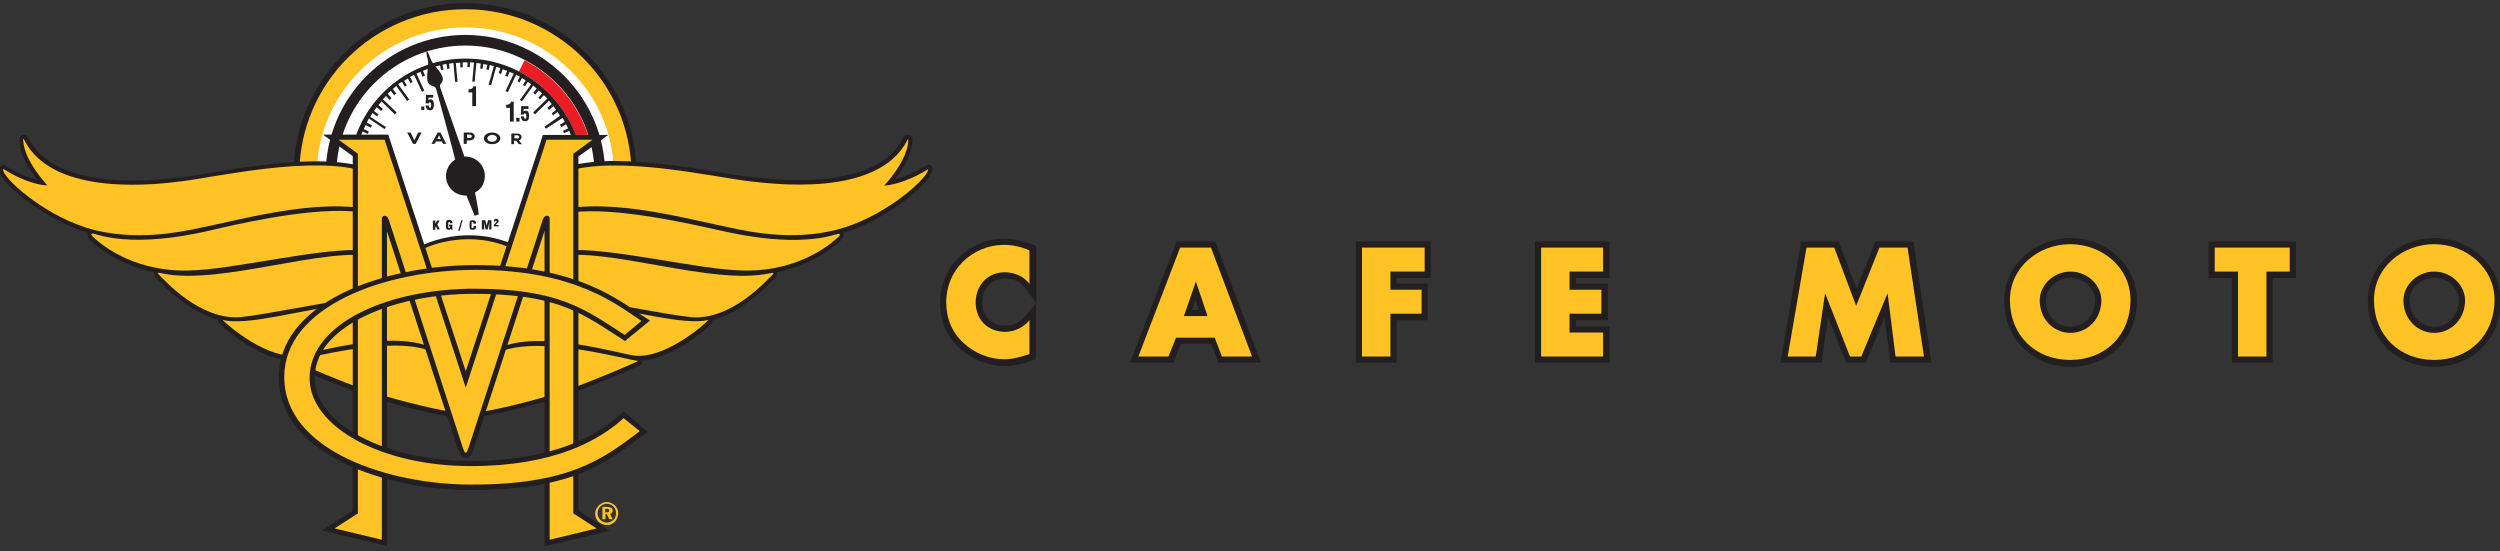 <?xml version="1.0" encoding="utf-8"?>
<!-- Generator: Adobe Illustrator 22.1.0, SVG Export Plug-In . SVG Version: 6.00 Build 0)  -->
<svg version="1.1" id="Layer_1" xmlns="http://www.w3.org/2000/svg" xmlns:xlink="http://www.w3.org/1999/xlink" x="0px" y="0px"
	 viewBox="0 0 730 161" style="enable-background:new 0 0 730 161;" xml:space="preserve">
<rect x="0" y="0" width="730" height="161" fill="#333333" stroke="none"/>
<style type="text/css">
	.st0{fill:#231F20;}
	.st1{fill:#FFC325;}
	.st2{fill:#FFFFFF;}
	.st3{fill:#EC1C24;}
</style>
<g>
	<g>
		<g>
			<path class="st0" d="M367.3,103.5l-12-31.8l-0.4-1.2h-1.2h-9h-1.2l-0.4,1.2l-12.2,31.8l-0.9,2.4h2.6h8.8h1.2l0.5-1.1l1.7-4.4h8.9
				l1.6,4.3l0.4,1.2h1.2h8.8h2.6L367.3,103.5z M349.1,87.7l0.9,2.8h-1.9L349.1,87.7z"/>
			<path class="st0" d="M293.1,69.7c-4.9,0-9.9,2.1-13.4,5.7c-3.4,3.5-5.2,8-5.2,12.9c0,5.5,1.9,9.9,5.7,13.4
				c3.6,3.3,8.3,5.2,13.2,5.2c2.8,0,4.9-0.6,7.6-1.5l1.5-0.5V88.6l-3.2,3.8c-1.4,1.7-3.6,2.7-5.7,2.7c-4.1,0-6.8-2.8-6.8-6.8
				c0-4.1,2.7-7,6.7-7c2.3,0,4.5,1,5.8,2.8l3.3,4.4V71.9l-1.1-0.5C298.5,70.2,295.8,69.7,293.1,69.7z"/>
			<polygon class="st0" points="395.9,105.9 407.8,105.9 407.8,93.5 416.9,93.5 416.9,82.8 407.8,82.8 407.8,81.2 417.8,81.2 
				417.8,70.5 395.9,70.5 			"/>
			<polygon class="st0" points="448.2,105.9 470,105.9 470,95.3 460.2,95.3 460.2,93.5 469.5,93.5 469.5,82.8 460.2,82.8 
				460.2,81.2 470,81.2 470,70.5 448.2,70.5 			"/>
			<polygon class="st0" points="547.6,70.5 542.1,84.3 536.9,70.5 525.9,70.5 519.9,105.9 531.9,105.9 533.8,92.7 539.1,105.9 
				544.8,105.9 550.3,92.7 552,105.9 564,105.9 558.7,70.5 			"/>
			<path class="st0" d="M604.6,69.5c-10.7,0-19.4,8.2-19.4,18.2c0,11.2,8.2,19.4,19.4,19.4c11.2,0,19.4-8.1,19.4-19.4
				C624,77.6,615.3,69.5,604.6,69.5z M604.6,95.4c-4.1,0-7.2-3.3-7.2-7.7c0-3.5,3.3-6.6,7.2-6.6c3.8,0,7.2,3.1,7.2,6.6
				C611.7,92.1,608.6,95.4,604.6,95.4z"/>
			<polygon class="st0" points="644.9,81.2 651.7,81.2 651.7,105.9 663.6,105.9 663.6,81.2 670.4,81.2 670.4,70.5 644.9,70.5 			"/>
			<path class="st0" d="M710.8,69.5c-10.7,0-19.4,8.2-19.4,18.2c0,11.2,8.2,19.4,19.4,19.4c11.2,0,19.4-8.1,19.4-19.4
				C730.2,77.6,721.5,69.5,710.8,69.5z M710.8,95.4c-4.1,0-7.2-3.3-7.2-7.7c0-3.5,3.3-6.6,7.2-6.6c3.8,0,7.2,3.1,7.2,6.6
				C717.9,92.1,714.9,95.4,710.8,95.4z"/>
		</g>
		<g>
			<path class="st1" d="M300.7,83c-1.7-2.3-4.4-3.5-7.3-3.5c-5.1,0-8.5,3.9-8.5,8.8c0,5,3.5,8.6,8.6,8.6c2.7,0,5.4-1.3,7.1-3.4v9.9
				c-2.7,0.8-4.7,1.5-7.3,1.5c-4.4,0-8.6-1.7-11.9-4.7c-3.5-3.2-5.1-7.3-5.1-12c0-4.3,1.6-8.5,4.7-11.6c3.1-3.2,7.6-5.1,12.1-5.1
				c2.7,0,5.1,0.6,7.5,1.6V83z"/>
			<path class="st1" d="M343.4,98.6l-2.2,5.5h-8.8l12.2-31.8h9l12,31.8h-8.8l-2.1-5.5H343.4z M349.2,82.2L349.2,82.2l-3.5,10.1h6.9
				L349.2,82.2z"/>
			<path class="st1" d="M406,79.3v5.3h9.1v7H406v12.5h-8.3V72.3H416v7H406z"/>
			<path class="st1" d="M458.3,79.3v5.3h9.3v7h-9.3v5.5h9.8v7h-18.1V72.3h18.1v7H458.3z"/>
			<path class="st1" d="M527.5,72.3h8.1l6.4,17l6.8-17h8.2l4.8,31.8h-8.3l-2.3-18.3h-0.1l-7.6,18.3h-3.3L533,85.8h-0.1l-2.7,18.3
				h-8.2L527.5,72.3z"/>
			<path class="st1" d="M622.1,87.6c0,10.3-7.4,17.5-17.6,17.5c-10.2,0-17.6-7.2-17.6-17.5c0-9.6,8.4-16.3,17.6-16.3
				C613.7,71.3,622.1,78,622.1,87.6z M595.6,87.7c0,5.5,4,9.5,9,9.5c4.9,0,9-4,9-9.5c0-4.4-4-8.4-9-8.4
				C599.6,79.3,595.6,83.3,595.6,87.7z"/>
			<path class="st1" d="M661.8,104.1h-8.3V79.3h-6.8v-7h21.9v7h-6.8V104.1z"/>
			<path class="st1" d="M728.4,87.6c0,10.3-7.4,17.5-17.6,17.5c-10.2,0-17.6-7.2-17.6-17.5c0-9.6,8.4-16.3,17.6-16.3
				C719.9,71.3,728.4,78,728.4,87.6z M701.8,87.7c0,5.5,4.1,9.5,9,9.5c4.9,0,9-4,9-9.5c0-4.4-4-8.4-9-8.4
				C705.8,79.3,701.8,83.3,701.8,87.7z"/>
		</g>
	</g>
	<g>
		<g>
			<path class="st0" d="M85.7,51c0,27.6,22.4,50.1,50.1,50.1c27.6,0,50.1-22.4,50.1-50.1c0-27.6-22.4-50.1-50.1-50.1
				C108.2,1,85.7,23.4,85.7,51z"/>
		</g>
		<g>
			<path class="st2" d="M92.2,51c0,24.1,19.5,43.6,43.6,43.6c24.1,0,43.6-19.5,43.6-43.6c0-24.1-19.5-43.6-43.6-43.6
				C111.7,7.4,92.2,26.9,92.2,51z"/>
		</g>
		<g>
			<g>
				<path class="st1" d="M135.9,2.7c-26.8,0-48.5,21.6-48.5,48.3c0,26.7,21.7,48.3,48.5,48.3c26.8,0,48.5-21.6,48.5-48.3
					C184.4,24.4,162.7,2.7,135.9,2.7z M135.9,94.2c-24,0-43.4-19.3-43.4-43.1c0-23.8,19.4-43.1,43.4-43.1c24,0,43.4,19.3,43.4,43.1
					C179.2,74.8,159.8,94.2,135.9,94.2z"/>
			</g>
			<g>
				<g>
					<path class="st0" d="M98.2,51c0-20.8,16.9-37.7,37.7-37.7c20.8,0,37.7,16.9,37.7,37.7h3.1c0-22.5-18.3-40.8-40.8-40.8
						c-22.5,0-40.8,18.3-40.8,40.8H98.2z"/>
					<path class="st3" d="M168,39.4h3.7c-3.1-9.4-9.8-17.2-18.5-21.8l-1.7,3.3C159.1,24.7,165,31.3,168,39.4z"/>
					<g>
						<g>
							<path class="st0" d="M118.9,38.7h1L121,41l1.1-2.3h1l-1.7,3.3h-0.8L118.9,38.7z"/>
							<path class="st0" d="M127.8,38.7h0.8l1.7,3.3h-0.9l-0.4-0.7h-1.7l-0.4,0.7H126L127.8,38.7z M128.7,40.6l-0.5-1.1l-0.5,1.1
								H128.7z"/>
							<path class="st0" d="M135.5,38.7h1.6c1,0,1.5,0.5,1.5,1.1v0c0,0.8-0.7,1.2-1.6,1.2h-0.7v1h-0.9V38.7z M137.1,40.3
								c0.4,0,0.7-0.2,0.7-0.5v0c0-0.3-0.3-0.5-0.7-0.5h-0.7v1H137.1z"/>
							<path class="st0" d="M141.3,40.4L141.3,40.4c0-0.9,1-1.7,2.4-1.7c1.4,0,2.4,0.8,2.4,1.7v0c0,0.9-1,1.7-2.4,1.7
								C142.3,42.1,141.3,41.3,141.3,40.4z M145.1,40.4L145.1,40.4c0-0.6-0.6-1-1.4-1c-0.8,0-1.4,0.5-1.4,1v0c0,0.6,0.6,1,1.4,1
								C144.5,41.4,145.1,40.9,145.1,40.4z"/>
							<path class="st0" d="M149.4,39h1.6c0.5,0,0.8,0.1,1,0.3c0.2,0.2,0.3,0.4,0.3,0.7v0c0,0.5-0.3,0.8-0.8,1l0.9,1.1h-0.9l-0.8-1
								h0h-0.6v1h-0.8V39z M151,40.5c0.4,0,0.6-0.2,0.6-0.5v0c0-0.3-0.2-0.5-0.6-0.5h-0.8v0.9H151z"/>
						</g>
						<g>
							<polyline class="st0" points="123,32.1 123,31.1 123.9,31.1 123.9,32.1 123,32.1 							"/>
							<path class="st0" d="M124.3,30.2l0.1-2.5l2.1,0v0.8l-1.4,0l0,0.8c0.2-0.2,0.4-0.3,0.6-0.3c0.8,0,1,0.8,1,1.6
								c0,1-0.3,1.6-1.2,1.6c-0.7,0-1-0.4-1.2-1.1l0-0.3l0.9,0c0,0.2,0,0.6,0.3,0.7c0.4,0,0.4-0.5,0.4-0.7c0-0.3,0-0.9-0.4-0.9
								c-0.2,0-0.3,0.1-0.3,0.3L124.3,30.2"/>
							<path class="st0" d="M137.9,27l-1.1,0l0-0.9c0.6,0,1.3-0.2,1.4-0.9l0.8,0l0,5.8l-1.1,0L137.9,27"/>
							<path class="st0" d="M148.9,31.5l-1.1,0l0-0.9c0.6,0,1.3-0.2,1.4-0.9l0.8,0l0,5.8l-1.1,0L148.9,31.5"/>
							<polyline class="st0" points="151.7,35.5 151.7,34.4 150.7,34.4 150.8,35.5 151.7,35.5 							"/>
							<path class="st0" d="M152.1,33.5l0.1-2.5l2.1,0l0,0.8l-1.4,0l0,0.8c0.2-0.2,0.4-0.3,0.6-0.3c0.8,0,1,0.8,1,1.5
								c0,1-0.3,1.6-1.2,1.6c-0.7,0-1-0.4-1.2-1.1l0-0.3l0.9,0c0,0.2,0,0.6,0.3,0.7c0.4,0,0.4-0.5,0.4-0.7c0-0.3,0-0.9-0.4-0.9
								c-0.2,0-0.3,0.1-0.3,0.3L152.1,33.5"/>
						</g>
						<path class="st0" d="M136,17.1c-14.7,0-27.2,9.2-32,22.3h1.5c0.1-0.3,0.3-0.7,0.4-1l1.5,0.7c0.1-0.2,0.2-0.5,0.3-0.7l-1.5-0.7
							c0.2-0.4,0.4-0.8,0.6-1.2l1.5,0.8c0.1-0.2,0.2-0.5,0.3-0.7l-1.5-0.8c0.2-0.4,0.4-0.8,0.6-1.2l4.6,3.1c0.1-0.2,0.3-0.4,0.4-0.6
							l-4.6-3c0.2-0.4,0.5-0.7,0.7-1.1l1.3,1c0.1-0.2,0.3-0.4,0.4-0.6l-1.3-1c0.3-0.4,0.5-0.7,0.8-1.1l1.3,1.1
							c0.1-0.2,0.3-0.4,0.5-0.6l-1.3-1.1c0.3-0.4,0.6-0.7,0.9-1.1l3.9,3.8c0.2-0.2,0.3-0.4,0.5-0.6l-4-3.8c0.3-0.3,0.6-0.6,0.9-1
							l1.1,1.2c0.2-0.2,0.3-0.4,0.5-0.6l-1.1-1.2c0.3-0.3,0.6-0.6,0.9-0.9l1,1.3c0.2-0.2,0.4-0.3,0.6-0.5l-1-1.3
							c0.3-0.3,0.7-0.6,1-0.9l3.2,4.4c0.2-0.2,0.4-0.3,0.6-0.4l-3.2-4.5c0.3-0.3,0.7-0.5,1.1-0.7l0.8,1.4c0.2-0.1,0.4-0.3,0.6-0.4
							l-0.8-1.3c0.4-0.2,0.7-0.5,1.1-0.7l0.8,1.4c0.2-0.1,0.4-0.3,0.6-0.4l-0.8-1.4c0.4-0.2,0.8-0.5,1.2-0.7l2.3,5
							c0.2-0.1,0.4-0.2,0.7-0.3l-2.3-5c0.4-0.2,0.8-0.4,1.2-0.5l0.6,1.4c0.2-0.1,0.4-0.2,0.7-0.3l-0.6-1.4c0.4-0.2,0.8-0.3,1.2-0.5
							l0.7-0.2c0.4-0.1,0.8-0.3,1.2-0.4l0.7-0.2c0.4-0.1,0.8-0.2,1.2-0.3l0.3,1.4c0.2-0.1,0.5-0.1,0.7-0.2l-0.3-1.4
							c0.4-0.1,0.8-0.2,1.2-0.2l0.2,1.4c0.2,0,0.5-0.1,0.7-0.1l-0.2-1.4c0.4-0.1,0.8-0.1,1.3-0.2l0.5,5.5c0.2,0,0.5,0,0.7,0
							l-0.5-5.5c0.4,0,0.9-0.1,1.3-0.1l0,1.4c0.2,0,0.5,0,0.7,0l0-1.5c0.4,0,0.9,0,1.4,0l0,1.4c0.1,0,0.3,0,0.4,0c0.1,0,0.2,0,0.3,0
							l0-1.4c0.4,0,0.8,0,1.2,0.1l-0.5,5.5c0.2,0,0.5,0,0.7,0.1l0.5-5.5c0.4,0,0.8,0.1,1.3,0.2l-0.2,1.4c0.2,0,0.5,0.1,0.7,0.1
							l0.2-1.4c0.4,0.1,0.8,0.1,1.2,0.2l-0.3,1.4c0.2,0,0.5,0.1,0.7,0.1l0.3-1.4c0.4,0.1,0.8,0.2,1.2,0.3l-1.5,5.4
							c0.2,0.1,0.5,0.1,0.7,0.2l1.5-5.4c0.4,0.1,0.8,0.3,1.2,0.4l-0.5,1.4c0.2,0.1,0.5,0.2,0.7,0.3l0.5-1.4c0.4,0.2,0.8,0.3,1.3,0.5
							l-0.6,1.4c0.2,0.1,0.5,0.2,0.7,0.3l0.6-1.4c0.4,0.2,0.8,0.3,1.2,0.5l-2.4,5.1c0.2,0.1,0.4,0.2,0.7,0.3l2.4-5.1
							c0.4,0.2,0.7,0.4,1.1,0.6l-0.7,1.3c0.2,0.1,0.4,0.2,0.6,0.4l0.7-1.3c0.4,0.2,0.7,0.4,1.1,0.7l-0.8,1.3
							c0.2,0.1,0.4,0.3,0.6,0.4l0.8-1.3c0.3,0.2,0.7,0.5,1,0.7l-3.3,4.6c0.2,0.1,0.4,0.3,0.6,0.4l3.3-4.6c0.4,0.3,0.7,0.6,1,0.9
							l-1,1.2c0.2,0.2,0.4,0.3,0.6,0.5l1-1.2c0.3,0.3,0.7,0.6,1,0.9l-1.1,1.2c0.2,0.2,0.3,0.4,0.5,0.5l1.1-1.2c0.3,0.3,0.7,0.6,1,1
							l-4.1,4c0.2,0.2,0.3,0.4,0.5,0.6l4.1-4c0.3,0.3,0.5,0.7,0.8,1l-1.3,1.1c0.2,0.2,0.3,0.4,0.5,0.6l1.3-1.1
							c0.3,0.4,0.5,0.7,0.8,1.1l-1.3,1c0.1,0.2,0.3,0.4,0.4,0.6l1.3-1c0.2,0.4,0.5,0.7,0.7,1.1L159,37c0.1,0.2,0.3,0.4,0.4,0.6
							l4.9-3.2c0.2,0.4,0.4,0.8,0.6,1.2l-1.4,0.8c0.1,0.2,0.2,0.4,0.4,0.7l1.4-0.8c0.2,0.4,0.4,0.8,0.6,1.2l-1.5,0.7
							c0.1,0.2,0.2,0.5,0.3,0.7l1.5-0.7c0.2,0.4,0.3,0.8,0.5,1.2h1.4C163.2,26.4,150.6,17.1,136,17.1z"/>
						<path class="st0" d="M138.7,56.2c1.6-0.8,2.5-2.1,2.8-3.9c0.5-3.1-1.6-6-4.7-6.5c-0.4-0.1-0.8-0.1-1.2-0.1l-7.1-20.3
							c-0.2-0.8,0.6-1.2,0.7-1.7c0.7-2.2-2.8-4.4-3.5-6.6c-1.1-3.1-1.6-2.8-0.8,0.3c0.6,2-1.1,6.2,0.6,7.3c0.7,0.5,1.3,0.3,1.8,1.1
							c0,0,5.4,19.5,5.6,20.8c-1.3,0.8-2.3,2.2-2.6,3.9c-0.5,3.1,1.6,6,4.7,6.5c0.4,0.1,0.8,0.1,1.2,0.1l2.4,5.9l1.2-0.4
							C139.6,60.5,138.7,56.4,138.7,56.2z"/>
					</g>
				</g>
				<g>
					<polyline class="st0" points="126.4,67.1 126.4,64.4 127.1,64.4 127.1,65.4 127.1,65.4 127.6,64.4 128.4,64.4 127.7,65.5 
						128.4,67 127.7,67 127.3,66.1 127.1,66.4 127.1,67.1 126.4,67.1 					"/>
					<path class="st0" d="M131.6,67l0-0.2h0c-0.1,0.2-0.3,0.3-0.6,0.3c-0.6,0-0.8-0.4-0.8-0.9l0-1.1c0-0.6,0.3-0.9,0.9-0.9
						c0.6,0,1,0.2,1,0.8v0.2l-0.7,0l0-0.1c0-0.2,0-0.3-0.2-0.3c-0.2,0-0.3,0.1-0.3,0.3l0,1.3c0,0.2,0.1,0.2,0.3,0.2
						c0.2,0,0.2-0.2,0.2-0.3l0-0.2l-0.3,0v-0.5l1,0l0,1.5L131.6,67"/>
					<polyline class="st0" points="133.8,67.4 134.7,64.3 135.1,64.3 134.2,67.4 133.8,67.4 					"/>
					<path class="st0" d="M138.2,65.3v-0.2c0-0.2-0.1-0.3-0.2-0.3c-0.2,0-0.3,0.1-0.3,0.3l0,1.3c0,0.2,0.1,0.2,0.3,0.2
						c0.2,0,0.3-0.2,0.3-0.4V66l0.7,0l0,0.3c0,0.5-0.3,0.8-1,0.8c-0.7,0-0.9-0.3-0.9-0.8l0-1.1c0-0.6,0.3-0.9,0.9-0.9
						c0.6,0,1,0.2,1,0.8v0.2L138.2,65.3"/>
					<polyline class="st0" points="140.7,67 140.7,64.3 141.7,64.3 142.1,65.9 142.1,65.9 142.5,64.3 143.5,64.3 143.5,67 142.8,67 
						142.9,64.9 142.9,64.9 142.4,67 141.8,67 141.3,64.9 141.3,64.9 141.4,67 140.7,67 					"/>
					<path class="st0" d="M144.6,64.8L144.6,64.8c0-0.2,0-0.4,0.2-0.4c0.1,0,0.2,0.1,0.2,0.2c0,0.1,0,0.2-0.1,0.3l-0.2,0.2
						c-0.2,0.2-0.5,0.5-0.5,0.9v0.1l1.4,0l0-0.4l-0.8,0c0-0.1,0.2-0.3,0.3-0.4l0.2-0.2c0.2-0.2,0.3-0.3,0.3-0.6
						c0-0.4-0.3-0.6-0.7-0.6c-0.5,0-0.7,0.2-0.7,0.6v0.1L144.6,64.8"/>
				</g>
			</g>
		</g>
		<path class="st0" d="M272.1,48.6c-0.2-0.3-0.6-0.5-1-0.5c-0.5,0-0.8,0.2-0.9,0.4c0,0,0,0-0.1,0c-3.5,2.2-6.6,3.3-8.8,3.9
			c4.6-6,5-9.5,5.1-10.8c0-0.1,0-0.1,0-0.2c0.1-0.5,0.1-1.2-0.3-1.6c-0.3-0.3-0.6-0.5-1-0.5c-0.3,0-1,0.1-1.4,1
			c-5.1,10.2-19.3,12.3-30.4,12.3c-5.7,0-10.6-0.6-13-0.8c-0.3,0-0.6-0.1-0.8-0.1c-2.2-0.2-5.2-0.7-8.7-1.3
			c-8.6-1.4-20.4-3.4-31.1-3.4c-6.1,0-11.2,0.7-15.2,2l0,0c-0.5,0.1-1.8,0.5-5.3,1.5c-0.4,0.1-0.7,0.4-0.8,0.8
			c0,0.1-0.8,2.3-1.5,4.7c-1.3,4.7-0.9,6.2-0.4,7c0.4,0.5,0.9,0.8,1.5,0.8c0,0,0,0.1,0,0.1l0,0.7l-3.8-0.1c0,0,0,0,0,0
			c-0.6,0-1.1,0.4-1.2,0.9l-2,6.5c-4.3-2.1-9-3.2-14-3.2l0,0h0c-7.8,0-13.4,2.7-14.5,3.4c-0.4,0.2-1.2,0.7-1.2,0.7l-2.2-7.3
			c-0.2-0.5-0.7-0.9-1.2-0.9c0,0,0,0,0,0l-3.8,0.1l0-0.7c0,0,0-0.1,0-0.1c0.6,0,1.2-0.3,1.5-0.8c0.5-0.8,0.9-2.2-0.4-7
			c-0.7-2.4-1.5-4.6-1.5-4.7c-0.1-0.4-0.5-0.7-0.8-0.8c-3.6-1-4.8-1.3-5.3-1.5l0,0c-4-1.3-9.1-2-15.2-2c-10.6,0-22.4,1.9-31.1,3.4
			c-3.5,0.6-6.5,1.1-8.7,1.3c-0.2,0-0.5,0.1-0.8,0.1c-2.3,0.3-7.2,0.8-13,0.8c-11,0-25.2-2.1-30.4-12.3c-0.4-0.9-1.1-1-1.4-1
			c-0.4,0-0.8,0.2-1,0.5c-0.4,0.5-0.4,1.1-0.3,1.6c0,0,0,0.1,0,0.2c0.1,1.3,0.5,4.8,5.1,10.8c-2.2-0.6-5.3-1.7-8.8-3.9c0,0,0,0,0,0
			c-0.2-0.1-0.5-0.4-0.9-0.4c-0.4,0-0.8,0.2-1.1,0.5c-0.4,0.6-0.2,1.3-0.1,1.7c1,3.4,12.9,13.7,25.8,17.6c0,0,0,0.1,0,0.1
			c-0.4,1,0.5,1.9,0.8,2.2l0,0c2,1.9,8.3,7.1,18.6,9.2c-0.3,1,0.5,1.7,0.9,2.1c0.1,0.1,0.3,0.3,0.5,0.5c5.9,6.1,11.7,9.8,17.3,11.3
			c0,0.3,0,0.7,0.3,1c1.6,1.9,11.6,10.2,20.2,10.9c0,0,0,0,0,0c-0.1,0.6,0.2,1.1,0.7,1.4c3.8,1.7,14.7,6.3,21,8.5
			c6.8,2.3,19,5.5,25.2,6.4c0.1,0,0.1,0,0.2,0c0.4,0,0.7-0.2,1-0.4c0.3-0.3,0.4-0.8,0.2-1.2l-0.1-0.3c0,0,0.2,0.2,0.7,0.2
			c0,0,5.6,0,5.6,0c0.2,0,0.4-0.1,0.6-0.2l-0.1,0.3c-0.1,0.4,0,0.9,0.2,1.2c0.2,0.3,0.6,0.4,1,0.4c0.1,0,0.1,0,0.2,0
			c6.2-1,18.4-4.1,25.2-6.4c6.4-2.2,17.2-6.8,21-8.5c0.5-0.2,0.8-0.8,0.7-1.4c0,0,0,0,0,0c8.6-0.6,18.7-9,20.2-10.9
			c0.2-0.3,0.3-0.6,0.3-1c5.6-1.4,11.4-5.2,17.3-11.3c0.2-0.2,0.4-0.5,0.5-0.5c0.4-0.3,1.2-1.1,0.9-2.1c10.3-2.1,16.6-7.3,18.6-9.2
			l0,0c0.3-0.3,1.2-1.1,0.8-2.2c0,0,0,0,0-0.1c12.9-3.8,24.8-14.2,25.8-17.6C272.3,49.9,272.5,49.2,272.1,48.6z"/>
		<g>
			<path class="st1" d="M56.2,67c17.1-3.4,39.5-10.3,57.6-4.5c2.7,0.2-1.4-10.8-1.4-10.8l-5.4-1.5c-15.7-5.1-44.1,1.6-54.5,2.8
				c-5.2,0.6-36.8,5-45.4-12.1c-0.2-0.4-0.5-0.6-0.3,0.3c0.1,0.9,0.2,5.2,7,12.9c-0.9,0.1-6.1-0.5-12.5-4.6C1,49.4,0.8,49.1,1,50
				c0.9,2.9,13.1,13.8,26.7,17.2C36.5,69.3,45.8,69.1,56.2,67z"/>
			<path class="st1" d="M270.7,49.6c-6.5,4-11.7,4.6-12.5,4.6c6.8-7.7,6.9-12,7-12.9c0.1-0.9-0.2-0.7-0.3-0.3
				C256.2,58,224.6,53.5,219.4,53c-10.3-1.1-38.8-7.9-54.5-2.8l-5.4,1.5c0,0-4.1,10.9-1.4,10.8c18.2-5.8,40.5,1.1,57.6,4.5
				c10.4,2.1,19.7,2.3,28.5,0.1c13.6-3.4,25.8-14.3,26.7-17.2C271.2,49.1,271,49.4,270.7,49.6z"/>
			<path class="st1" d="M244.3,68.4c-13.8,4.2-32.4-0.8-37.2-1.8c-9.2-2-30.7-6.7-42.4-4.2l-5.5,1.5l0,2l-5.1-0.2l-2.4,7.8l-1.1-0.3
				l0-0.1c-13-6.6-25.7-1.3-27.5-0.1l-2.7,1.2l-2.6-8.6l-5.1,0.2l0-2l-5.5-1.5c-11.6-2.5-33.2,2.1-42.4,4.2
				c-4.9,1.1-23.4,6.1-37.2,1.8c-0.6-0.2-1.5-0.2-0.4,0.9c1.1,1,10.4,10,27.3,9.8c13.5-0.1,39.4-7,52.8-5.9c0,0,2-0.1,3.6-0.1
				c-0.3,1.2-0.6,2-0.9,1.9c-15.5-3-45.9,8.6-62.8,4.9c-0.7-0.2-1.7-0.3-0.5,0.7c1.1,1,11.6,13.1,23.6,12.1c6.5-0.6,29.7-5.3,36.4-6
				l0.4,1.6c-1.8,0.2-3.7,0.5-5.9,0.7c-13.4,1.5-29.1,6.4-36.2,4.5c1.5,1.7,13.1,11.5,21.8,10.4c4.8-0.7,28-7.8,39.7-2.1
				c-0.2,0.3-0.5,0.6-0.6,0.9c-11.7-4.9-36.9,2.4-40.3,2.7c3.4,1.6,14.3,6.2,20.9,8.5c6.6,2.3,18.7,5.4,25,6.4l-0.6-1.8
				c0.9,0,2.1,0,3.5,0l0,0.1l4.4,0l0,0c0.8,0,1.6,0,2.3,0l-0.6,1.8c6.2-1,18.4-4.1,25-6.4c6.6-2.3,17.5-6.9,20.9-8.5
				c-3.4-0.3-28.5-7.6-40.3-2.7l-0.3-1.1c11.8-5.4,34.6,1.6,39.3,2.2c8.7,1.2,20.3-8.7,21.8-10.4c-7.1,1.8-22.9-3-36.2-4.5
				c-2.1-0.2-3.9-0.5-5.6-0.7l0.1-1.6c6.6,0.7,30,5.4,36.5,6c12,1.1,22.4-11.1,23.6-12.1c1.1-1,0.2-0.9-0.5-0.7
				c-16.9,3.7-47.3-7.9-62.8-4.9c-0.3,0.1-0.6-0.8-0.9-1.9c1.6,0,3.6,0.1,3.6,0.1c13.4-1.1,39.4,5.8,52.8,5.9
				c16.9,0.2,26.2-8.8,27.3-9.8C245.8,68.2,244.9,68.2,244.3,68.4z"/>
		</g>
		<g>
			<path class="st1" d="M177.2,146.6c0.5,0,0.9,0.1,1.3,0.3c0.4,0.2,0.8,0.4,1.1,0.7c0.3,0.3,0.5,0.7,0.7,1.1
				c0.2,0.4,0.2,0.8,0.2,1.3c0,0.4-0.1,0.9-0.3,1.3c-0.2,0.4-0.4,0.8-0.7,1.1c-0.3,0.3-0.7,0.5-1.1,0.7c-0.4,0.2-0.8,0.2-1.3,0.2
				c-0.4,0-0.9-0.1-1.3-0.3c-0.4-0.2-0.8-0.4-1.1-0.7c-0.3-0.3-0.5-0.7-0.7-1.1c-0.2-0.4-0.2-0.8-0.2-1.2c0-0.3,0-0.6,0.1-0.9
				c0.1-0.3,0.2-0.6,0.4-0.8c0.3-0.5,0.7-0.9,1.2-1.2C176.1,146.7,176.6,146.6,177.2,146.6z M177.2,147.1c-0.4,0-0.7,0.1-1,0.2
				c-0.3,0.1-0.6,0.3-0.9,0.6c-0.3,0.3-0.5,0.6-0.6,0.9c-0.1,0.3-0.2,0.7-0.2,1.1c0,0.4,0.1,0.7,0.2,1c0.1,0.3,0.3,0.6,0.6,0.9
				c0.3,0.3,0.6,0.5,0.9,0.6c0.3,0.1,0.7,0.2,1,0.2c0.4,0,0.7-0.1,1-0.2c0.3-0.1,0.6-0.3,0.9-0.6c0.3-0.2,0.5-0.5,0.6-0.9
				c0.1-0.3,0.2-0.7,0.2-1c0-0.4-0.1-0.8-0.2-1.1c-0.1-0.3-0.3-0.6-0.6-0.9c-0.3-0.3-0.6-0.5-0.9-0.6
				C178,147.2,177.6,147.1,177.2,147.1z M175.9,148h1.4c0.5,0,0.9,0.1,1.2,0.3c0.3,0.2,0.4,0.4,0.4,0.8c0,0.2-0.1,0.4-0.2,0.6
				c-0.1,0.2-0.3,0.3-0.6,0.3l0.8,1.6h-1l-0.7-1.5h-0.4v1.5h-0.9V148z M176.7,148.5v1.1h0.4c0.3,0,0.5,0,0.6-0.1
				c0.1-0.1,0.2-0.2,0.2-0.4c0-0.2-0.1-0.3-0.2-0.4c-0.1-0.1-0.3-0.1-0.6-0.1H176.7z"/>
		</g>
		<path class="st0" d="M175,153l-6.1-3.9V45.7l5-3.6l3.7-2.7H173h-3.2l-10.2,0l-1.1,0l-0.3,1L136,108.4l-22.3-68.1l-0.3-1l-1.1,0
			l-10.2,0h-3.2h-4.6l3.7,2.7l5,3.6v103.5l-6.1,3.9l-2.9,1.9l3.4,0.8l13.8,3.3l1.8,0.4v-1.9V67.5c4.4,13.6,20.5,63.1,20.7,63.7
			l0.1,0.1c0.4,1,0.9,2.4,2.2,2.4c1.4,0,1.9-1.4,2.3-2.7c0.3-0.8,16.6-51,20.7-63.6v90.2v1.9l1.8-0.4l13.8-3.3l3.4-0.8L175,153z"/>
		<path class="st1" d="M174.2,154.3l-6.8-4.4v-105l5.6-4.1h-3.2l-10.2,0L136,113.2l-23.7-72.4l-10.2,0h-3.2l5.6,4.1v105l-6.8,4.4
			l13.8,3.3V63.8c0.1-0.5,0.3-0.8,0.8-0.8c0.6,0,0.9,0.4,1.1,1l0.1,0.1c0,0,21.4,65.8,21.6,66.5c0.2,0.6,0.5,1.6,0.9,1.6
			c0.3,0,0.5-0.7,0.9-1.7c0.3-0.9,21.6-66.4,21.6-66.4l0.1-0.1c0.2-0.6,0.5-1,1.1-1c0.5,0,0.8,0.3,0.8,0.8v93.8L174.2,154.3z"/>
		<path class="st0" d="M183.1,120.9l-1-0.8l-1,0.9c-6.7,6.2-19.7,13.6-43.6,13.6c-25.2,0-45.6-10.9-45.6-24.2
			c0-8.9,7.5-14.5,13.8-17.7c8.7-4.4,20.4-6.9,32.8-6.9l0.4,0c22.5,0.1,30,5,40.4,11.7c0.8,0.5,1.5,1,2.3,1.5l0.9,0.6l0.8-0.7l4.9-4
			l1.6-1.3l-1.7-1.1c-0.6-0.4-1.3-0.9-2.1-1.4c-7.5-5.1-20.1-13.7-47.2-13.7c-14.1,0-28.2,3-38.6,8.1c-12.3,6.1-18.8,14.6-18.8,24.7
			c0,10.4,6.6,19,19.1,25.1c10.2,4.9,23.7,7.8,37,7.8c13.2,0,23.2-1.5,31.6-4.7c7.3-2.8,12.5-6.6,18.5-11.2l1.5-1.1l-1.4-1.2
			L183.1,120.9z"/>
		<g>
			<path class="st1" d="M186.8,125.9c-11,8.4-20.9,15.6-49.2,15.6c-24.1,0-54.6-9.9-54.6-31.4c0-20.6,29.3-31.3,55.9-31.3
				c29.3,0,41.3,10.3,48.4,14.9l-4.9,4.1c-11.5-7.4-18.9-13.4-43.5-13.5c-25.3-0.1-48.5,10-48.5,26.1c0,14.3,21,25.7,47.1,25.7
				c24.2,0,37.5-7.5,44.6-14L186.8,125.9z"/>
		</g>
	</g>
</g>
</svg>
